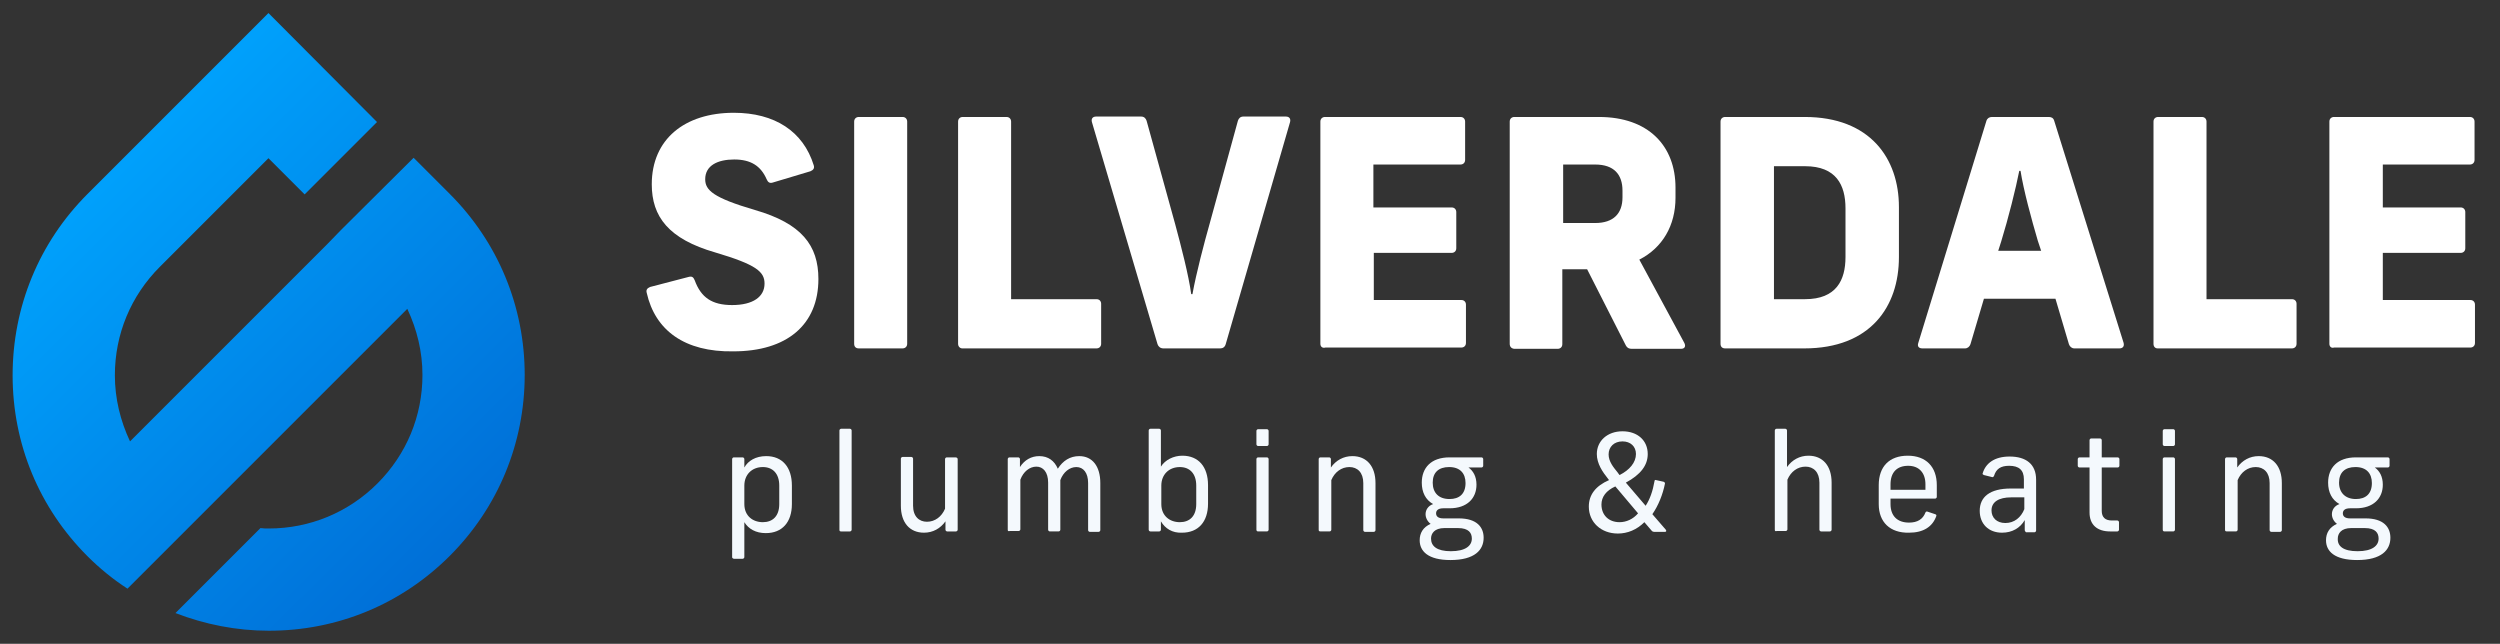<svg width="233" height="60" viewBox="0 0 233 60" fill="none" xmlns="http://www.w3.org/2000/svg">
<rect x="0" y="0" width="233" height="60" fill="#333333" stroke="none"/>
<path d="M41.922 18.079L38.549 14.706L31.765 21.451L30.51 22.745L12.118 41.137C11.216 39.216 10.706 37.137 10.706 34.98C10.706 31.137 12.196 27.569 14.902 24.863L25.02 14.745L28.392 18.118L35.137 11.373L25.02 1.216L8.157 18.079C3.647 22.588 1.176 28.588 1.176 34.98C1.176 41.373 3.647 47.334 8.157 51.843C9.294 52.98 10.549 54 11.882 54.863L25.608 41.137L37.961 28.784C38.863 30.706 39.373 32.784 39.373 34.941C39.373 38.784 37.882 42.353 35.176 45.059C32.471 47.765 28.863 49.255 25.059 49.255C24.784 49.255 24.51 49.255 24.274 49.216L16.353 57.137C19.098 58.196 22.039 58.784 25.059 58.784C31.451 58.784 37.412 56.314 41.922 51.804C46.431 47.294 48.902 41.294 48.902 34.941C48.902 28.588 46.431 22.588 41.922 18.079Z" fill="url(#paint0_linear_26_3987)"/>
<path d="M60.275 27.295C60.196 27.02 60.314 26.864 60.588 26.746L64.196 25.805C64.51 25.726 64.627 25.844 64.745 26.119C65.333 27.726 66.353 28.432 68.235 28.432C70.196 28.432 71.255 27.648 71.255 26.432C71.255 25.334 70.51 24.668 66.667 23.53C62.314 22.275 60.745 20.197 60.745 17.177C60.745 12.981 63.804 10.511 68.392 10.511C72.196 10.511 74.863 12.236 75.843 15.413C75.922 15.687 75.804 15.844 75.529 15.962L72 17.02C71.725 17.099 71.569 16.981 71.451 16.707C70.902 15.452 69.961 14.864 68.431 14.864C66.902 14.864 65.725 15.413 65.725 16.707C65.725 17.726 66.471 18.432 70.353 19.57C74.706 20.825 76.275 22.864 76.275 26.001C76.275 30.275 73.333 32.746 68.353 32.746C63.804 32.825 61.059 30.785 60.275 27.295Z" fill="white"/>
<path d="M79.608 32.04V11.334C79.608 11.059 79.804 10.902 80.039 10.902H84.118C84.392 10.902 84.549 11.098 84.549 11.334V32.04C84.549 32.314 84.353 32.471 84.118 32.471H80.039C79.765 32.471 79.608 32.314 79.608 32.04Z" fill="white"/>
<path d="M89.294 32.04V11.334C89.294 11.059 89.49 10.902 89.725 10.902H93.804C94.078 10.902 94.235 11.098 94.235 11.334V27.883H102.196C102.471 27.883 102.627 28.079 102.627 28.314V32.04C102.627 32.314 102.431 32.471 102.196 32.471H89.686C89.49 32.471 89.294 32.314 89.294 32.04Z" fill="white"/>
<path d="M107.882 32.079L101.765 11.373C101.686 11.059 101.843 10.863 102.157 10.863H106.353C106.627 10.863 106.784 11.02 106.863 11.255L109.529 20.902C110.078 22.942 110.784 25.648 111.02 27.412H111.137C111.49 25.451 112.235 22.628 112.745 20.824L115.373 11.255C115.451 11.02 115.608 10.863 115.882 10.863H119.843C120.157 10.863 120.314 11.059 120.235 11.373L114.235 32.079C114.157 32.353 113.961 32.471 113.725 32.471H108.431C108.157 32.471 107.961 32.314 107.882 32.079Z" fill="white"/>
<path d="M123.059 32.04V11.334C123.059 11.059 123.255 10.902 123.49 10.902H136.118C136.392 10.902 136.549 11.098 136.549 11.334V14.902C136.549 15.177 136.353 15.334 136.118 15.334H128V19.334H135.294C135.569 19.334 135.725 19.53 135.725 19.765V23.138C135.725 23.412 135.529 23.569 135.294 23.569H128.039V27.961H136.196C136.471 27.961 136.627 28.157 136.627 28.392V31.961C136.627 32.236 136.431 32.392 136.196 32.392H123.529C123.255 32.471 123.059 32.314 123.059 32.04Z" fill="white"/>
<path d="M140.706 32.04V11.334C140.706 11.059 140.902 10.902 141.137 10.902H149.02C153.647 10.902 156.157 13.608 156.157 17.491V18.432C156.157 21.02 154.941 23.098 152.784 24.197L156.98 31.961C157.137 32.275 157.02 32.51 156.667 32.51H152.078C151.843 32.51 151.647 32.432 151.529 32.197L147.922 25.098H145.608V32.079C145.608 32.353 145.412 32.51 145.176 32.51H141.098C140.863 32.471 140.706 32.314 140.706 32.04ZM148.667 20.785C150.392 20.785 151.216 19.883 151.216 18.392V17.765C151.216 16.275 150.431 15.334 148.667 15.334H145.686V20.785H148.667Z" fill="white"/>
<path d="M160.353 32.04V11.334C160.353 11.059 160.549 10.902 160.784 10.902H168.196C174.314 10.902 176.98 14.785 176.98 19.294V23.961C176.98 28.589 174.314 32.471 168.157 32.471H160.784C160.51 32.471 160.353 32.314 160.353 32.04ZM168.235 27.883C171.137 27.883 172 26.118 172 23.961V19.412C172 17.255 171.137 15.491 168.235 15.491H165.333V27.883H168.235Z" fill="white"/>
<path d="M178.784 31.961L185.137 11.255C185.216 11.02 185.412 10.902 185.647 10.902H190.941C191.176 10.902 191.373 10.981 191.451 11.255L197.922 31.961C198 32.275 197.843 32.471 197.529 32.471H193.333C193.098 32.471 192.902 32.314 192.824 32.079L191.569 27.843H184.902L183.647 32.079C183.569 32.314 183.373 32.471 183.137 32.471H179.176C178.863 32.471 178.667 32.314 178.784 31.961ZM190.235 23.373L189.922 22.432C189.333 20.432 188.588 17.687 188.314 15.922H188.196C187.882 17.53 187.176 20.353 186.51 22.51L186.235 23.373H190.235Z" fill="white"/>
<path d="M200.706 32.04V11.334C200.706 11.059 200.902 10.902 201.137 10.902H205.216C205.49 10.902 205.647 11.098 205.647 11.334V27.883H213.608C213.882 27.883 214.039 28.079 214.039 28.314V32.04C214.039 32.314 213.843 32.471 213.608 32.471H201.098C200.863 32.471 200.706 32.314 200.706 32.04Z" fill="white"/>
<path d="M217.098 32.04V11.334C217.098 11.059 217.294 10.902 217.529 10.902H230.196C230.471 10.902 230.627 11.098 230.627 11.334V14.902C230.627 15.177 230.431 15.334 230.196 15.334H222.078V19.334H229.333C229.608 19.334 229.765 19.53 229.765 19.765V23.138C229.765 23.412 229.569 23.569 229.333 23.569H222.078V27.961H230.235C230.51 27.961 230.667 28.157 230.667 28.392V31.961C230.667 32.236 230.471 32.392 230.235 32.392H217.529C217.294 32.471 217.098 32.314 217.098 32.04Z" fill="white"/>
<path d="M68.235 51.922V42.784C68.235 42.706 68.314 42.627 68.392 42.627H69.216C69.294 42.627 69.373 42.706 69.373 42.784V43.569C69.725 42.941 70.431 42.51 71.412 42.51C72.902 42.51 73.804 43.529 73.804 45.255V46.98C73.804 48.667 72.902 49.686 71.373 49.686C70.431 49.686 69.765 49.294 69.373 48.667V51.922C69.373 52 69.294 52.078 69.216 52.078H68.392C68.275 52.039 68.235 52 68.235 51.922ZM71.098 48.667C72 48.667 72.627 48.118 72.627 46.98V45.255C72.627 44.118 72 43.529 71.098 43.529C70.079 43.529 69.373 44.235 69.373 45.255V46.98C69.373 48.078 70.157 48.667 71.098 48.667Z" fill="#F4F9FD"/>
<path d="M78.235 49.373V40.118C78.235 40.039 78.314 39.961 78.392 39.961H79.216C79.294 39.961 79.373 40.039 79.373 40.118V49.373C79.373 49.451 79.294 49.53 79.216 49.53H78.392C78.275 49.53 78.235 49.49 78.235 49.373Z" fill="#F4F9FD"/>
<path d="M89.255 42.785V49.373C89.255 49.451 89.177 49.53 89.098 49.53H88.275C88.196 49.53 88.118 49.451 88.118 49.373V48.588C87.647 49.255 86.941 49.647 86.118 49.647C84.784 49.647 83.961 48.706 83.961 47.137V42.745C83.961 42.667 84.039 42.588 84.118 42.588H84.941C85.02 42.588 85.098 42.667 85.098 42.745V47.137C85.098 48.118 85.647 48.628 86.392 48.628C87.137 48.628 87.765 48.157 88.078 47.412V42.785C88.078 42.706 88.157 42.628 88.235 42.628H89.059C89.177 42.628 89.255 42.706 89.255 42.785Z" fill="#F4F9FD"/>
<path d="M93.922 49.373V42.784C93.922 42.706 94 42.627 94.078 42.627H94.902C94.98 42.627 95.059 42.706 95.059 42.784V43.529C95.49 42.863 96.118 42.51 96.863 42.51C97.686 42.51 98.275 42.941 98.588 43.686C99.059 42.941 99.725 42.51 100.588 42.51C101.804 42.51 102.549 43.451 102.549 45.02V49.412C102.549 49.49 102.471 49.569 102.392 49.569H101.569C101.49 49.569 101.412 49.49 101.412 49.412V45.02C101.412 44.078 100.98 43.529 100.314 43.529C99.686 43.529 99.098 44 98.823 44.745V49.373C98.823 49.451 98.745 49.529 98.667 49.529H97.843C97.765 49.529 97.686 49.451 97.686 49.373V44.98C97.686 44 97.216 43.49 96.588 43.49C95.961 43.49 95.373 43.961 95.098 44.706V49.333C95.098 49.412 95.02 49.49 94.941 49.49H94.118C93.961 49.529 93.922 49.49 93.922 49.373Z" fill="#F4F9FD"/>
<path d="M108.196 48.588V49.373C108.196 49.451 108.118 49.53 108.039 49.53H107.216C107.137 49.53 107.059 49.451 107.059 49.373V40.118C107.059 40.039 107.137 39.961 107.216 39.961H108.039C108.118 39.961 108.196 40.039 108.196 40.118V43.49C108.588 42.863 109.373 42.471 110.196 42.471C111.686 42.471 112.588 43.49 112.588 45.216V46.941C112.588 48.628 111.686 49.647 110.157 49.647C109.255 49.686 108.588 49.255 108.196 48.588ZM109.961 48.667C110.863 48.667 111.49 48.118 111.49 46.98V45.255C111.49 44.118 110.863 43.53 109.961 43.53C108.941 43.53 108.235 44.235 108.235 45.255V46.98C108.235 48.079 109.02 48.667 109.961 48.667Z" fill="#F4F9FD"/>
<path d="M117.098 41.412V40.157C117.098 40.078 117.176 40 117.255 40H118.078C118.157 40 118.235 40.078 118.235 40.157V41.412C118.235 41.49 118.157 41.569 118.078 41.569H117.255C117.176 41.569 117.098 41.49 117.098 41.412ZM117.098 49.373V42.784C117.098 42.706 117.176 42.627 117.255 42.627H118.078C118.157 42.627 118.235 42.706 118.235 42.784V49.373C118.235 49.451 118.157 49.529 118.078 49.529H117.255C117.176 49.529 117.098 49.49 117.098 49.373Z" fill="#F4F9FD"/>
<path d="M122.902 49.373V42.784C122.902 42.706 122.98 42.627 123.059 42.627H123.882C123.961 42.627 124.039 42.706 124.039 42.784V43.569C124.51 42.902 125.216 42.51 126.039 42.51C127.373 42.51 128.196 43.451 128.196 45.02V49.412C128.196 49.49 128.118 49.569 128.039 49.569H127.216C127.137 49.569 127.059 49.49 127.059 49.412V45.02C127.059 44.039 126.51 43.529 125.765 43.529C125.02 43.529 124.392 44 124.078 44.745V49.373C124.078 49.451 124 49.529 123.922 49.529H123.098C122.941 49.529 122.902 49.49 122.902 49.373Z" fill="#F4F9FD"/>
<path d="M132.314 50.353C132.314 49.686 132.627 49.137 133.333 48.824C133.02 48.588 132.863 48.235 132.863 47.922C132.863 47.529 133.098 47.137 133.569 46.98C132.863 46.588 132.51 45.882 132.51 44.98C132.51 43.608 133.373 42.627 135.098 42.627H138.078C138.157 42.627 138.235 42.706 138.235 42.784V43.412C138.235 43.49 138.157 43.569 138.078 43.569H136.863C137.294 43.882 137.608 44.392 137.608 45.176C137.608 46.431 136.745 47.373 135.098 47.373H135.059H134.51C134.039 47.373 133.843 47.569 133.843 47.843C133.843 48.118 134.039 48.314 134.51 48.314H135.961C137.647 48.314 138.275 49.137 138.275 50.118C138.275 51.255 137.451 52.196 135.176 52.196C133.098 52.196 132.314 51.373 132.314 50.353ZM135.216 51.373C136.588 51.373 137.176 50.863 137.176 50.196C137.176 49.686 136.902 49.216 135.882 49.216H134.627C133.686 49.216 133.373 49.725 133.373 50.196C133.373 50.902 133.922 51.373 135.216 51.373ZM135.098 46.51C136 46.51 136.588 46.039 136.588 45.02C136.588 44.118 136.078 43.529 135.059 43.529C134.078 43.529 133.529 44.039 133.529 44.98C133.529 45.922 134.078 46.51 135.098 46.51Z" fill="#F4F9FD"/>
<path d="M148.824 42.314C148.824 41.098 149.804 40.196 151.216 40.196C152.627 40.196 153.569 41.059 153.569 42.314C153.569 43.373 152.902 44.236 151.529 44.981L153.373 47.138C153.765 46.549 154.039 45.765 154.196 44.863C154.196 44.745 154.275 44.706 154.353 44.745L155.059 44.902C155.137 44.941 155.176 44.981 155.176 45.059C154.98 46.079 154.549 47.138 154 47.922L155.255 49.373C155.333 49.49 155.294 49.569 155.176 49.569H154.157C154.078 49.569 154 49.53 153.961 49.49L153.255 48.667C152.549 49.373 151.686 49.726 150.784 49.726C149.216 49.726 148.078 48.667 148.078 47.216C148.078 46.118 148.706 45.294 149.961 44.745L149.843 44.588C149.373 44 148.824 43.216 148.824 42.314ZM150.941 48.667C151.569 48.667 152.196 48.392 152.667 47.843L150.549 45.334C149.686 45.726 149.255 46.314 149.255 47.02C149.255 48 149.922 48.667 150.941 48.667ZM150.706 43.961L150.941 44.275C151.882 43.804 152.471 43.098 152.471 42.314C152.471 41.608 151.961 41.138 151.216 41.138C150.431 41.138 149.922 41.647 149.922 42.353C149.922 43.02 150.392 43.569 150.706 43.961Z" fill="#F4F9FD"/>
<path d="M165.412 49.373V40.118C165.412 40.039 165.49 39.961 165.569 39.961H166.392C166.471 39.961 166.549 40.039 166.549 40.118V43.53C167.02 42.863 167.725 42.471 168.549 42.471C169.882 42.471 170.706 43.412 170.706 44.98V49.373C170.706 49.451 170.627 49.53 170.549 49.53H169.725C169.647 49.53 169.569 49.451 169.569 49.373V44.98C169.569 44 169.02 43.49 168.275 43.49C167.529 43.49 166.902 43.961 166.588 44.706V49.334C166.588 49.412 166.51 49.49 166.431 49.49H165.608C165.451 49.53 165.412 49.49 165.412 49.373Z" fill="#F4F9FD"/>
<path d="M175.098 46.98V45.216C175.098 43.49 176.078 42.471 177.804 42.471C179.49 42.471 180.51 43.49 180.51 45.216V46.314C180.51 46.392 180.431 46.471 180.353 46.471H176.196V46.98C176.196 48.078 176.824 48.706 177.922 48.706C178.706 48.706 179.216 48.392 179.451 47.765C179.49 47.686 179.569 47.647 179.647 47.686L180.353 47.922C180.471 47.961 180.471 48 180.471 48.078C180.118 49.098 179.255 49.647 177.922 49.647C176.157 49.686 175.098 48.667 175.098 46.98ZM179.451 45.647V45.137C179.451 44.078 178.863 43.412 177.843 43.412C176.784 43.412 176.196 44.039 176.196 45.137V45.647H179.451Z" fill="#F4F9FD"/>
<path d="M188.706 49.373V48.471C188.275 49.216 187.529 49.647 186.588 49.647C185.333 49.647 184.51 48.824 184.51 47.608C184.51 46.314 185.451 45.53 187.412 45.53H188.627V44.667C188.627 43.804 188.157 43.412 187.255 43.412C186.431 43.412 186.039 43.726 185.843 44.353C185.804 44.432 185.765 44.471 185.686 44.471L184.902 44.275C184.824 44.236 184.745 44.196 184.784 44.118C185.059 43.177 185.882 42.549 187.294 42.549C188.824 42.549 189.765 43.255 189.765 44.706V49.451C189.765 49.53 189.686 49.608 189.608 49.608H188.824C188.745 49.53 188.706 49.49 188.706 49.373ZM186.902 48.745C187.726 48.745 188.353 48.236 188.667 47.451V46.353H187.451C186.275 46.353 185.608 46.785 185.608 47.569C185.608 48.236 186.078 48.745 186.902 48.745Z" fill="#F4F9FD"/>
<path d="M194.745 47.765V43.569H193.804C193.726 43.569 193.647 43.491 193.647 43.412V42.785C193.647 42.706 193.726 42.628 193.804 42.628H194.745V41.02C194.745 40.942 194.824 40.863 194.902 40.863H195.726C195.804 40.863 195.882 40.942 195.882 41.02V42.628H197.373C197.451 42.628 197.529 42.706 197.529 42.785V43.412C197.529 43.491 197.451 43.569 197.373 43.569H195.882V47.608C195.882 48.197 196.196 48.51 196.824 48.51H197.333C197.412 48.51 197.49 48.589 197.49 48.667V49.373C197.49 49.452 197.412 49.53 197.333 49.53H196.667C195.451 49.53 194.745 48.903 194.745 47.765Z" fill="#F4F9FD"/>
<path d="M201.569 41.412V40.157C201.569 40.078 201.647 40 201.726 40H202.549C202.627 40 202.706 40.078 202.706 40.157V41.412C202.706 41.49 202.627 41.569 202.549 41.569H201.726C201.647 41.569 201.569 41.49 201.569 41.412ZM201.569 49.373V42.784C201.569 42.706 201.647 42.627 201.726 42.627H202.549C202.627 42.627 202.706 42.706 202.706 42.784V49.373C202.706 49.451 202.627 49.529 202.549 49.529H201.726C201.647 49.529 201.569 49.49 201.569 49.373Z" fill="#F4F9FD"/>
<path d="M207.373 49.373V42.784C207.373 42.706 207.451 42.627 207.529 42.627H208.353C208.431 42.627 208.51 42.706 208.51 42.784V43.569C208.98 42.902 209.686 42.51 210.51 42.51C211.843 42.51 212.667 43.451 212.667 45.02V49.412C212.667 49.49 212.588 49.569 212.51 49.569H211.686C211.608 49.569 211.529 49.49 211.529 49.412V45.02C211.529 44.039 210.98 43.529 210.235 43.529C209.49 43.529 208.863 44 208.549 44.745V49.373C208.549 49.451 208.471 49.529 208.392 49.529H207.569C207.412 49.529 207.373 49.49 207.373 49.373Z" fill="#F4F9FD"/>
<path d="M216.784 50.353C216.784 49.686 217.098 49.137 217.804 48.824C217.49 48.588 217.333 48.235 217.333 47.922C217.333 47.529 217.569 47.137 218.039 46.98C217.333 46.588 216.98 45.882 216.98 44.98C216.98 43.608 217.843 42.627 219.569 42.627H222.549C222.627 42.627 222.706 42.706 222.706 42.784V43.412C222.706 43.49 222.627 43.569 222.549 43.569H221.333C221.765 43.882 222.078 44.392 222.078 45.176C222.078 46.431 221.216 47.373 219.569 47.373H219.529H219.02C218.549 47.373 218.353 47.569 218.353 47.843C218.353 48.118 218.549 48.314 219.02 48.314H220.471C222.157 48.314 222.784 49.137 222.784 50.118C222.784 51.255 221.961 52.196 219.686 52.196C217.569 52.196 216.784 51.373 216.784 50.353ZM219.725 51.373C221.098 51.373 221.686 50.863 221.686 50.196C221.686 49.686 221.412 49.216 220.392 49.216H219.137C218.196 49.216 217.882 49.725 217.882 50.196C217.843 50.902 218.392 51.373 219.725 51.373ZM219.569 46.51C220.471 46.51 221.059 46.039 221.059 45.02C221.059 44.118 220.549 43.529 219.529 43.529C218.549 43.529 218 44.039 218 44.98C218 45.922 218.588 46.51 219.569 46.51Z" fill="#F4F9FD"/>
<defs>
<linearGradient id="paint0_linear_26_3987" x1="4.314" y1="17.059" x2="43.333" y2="56.275" gradientUnits="userSpaceOnUse">
<stop stop-color="#00A4FE"/>
<stop offset="1" stop-color="#006BD4"/>
</linearGradient>
</defs>
</svg>
